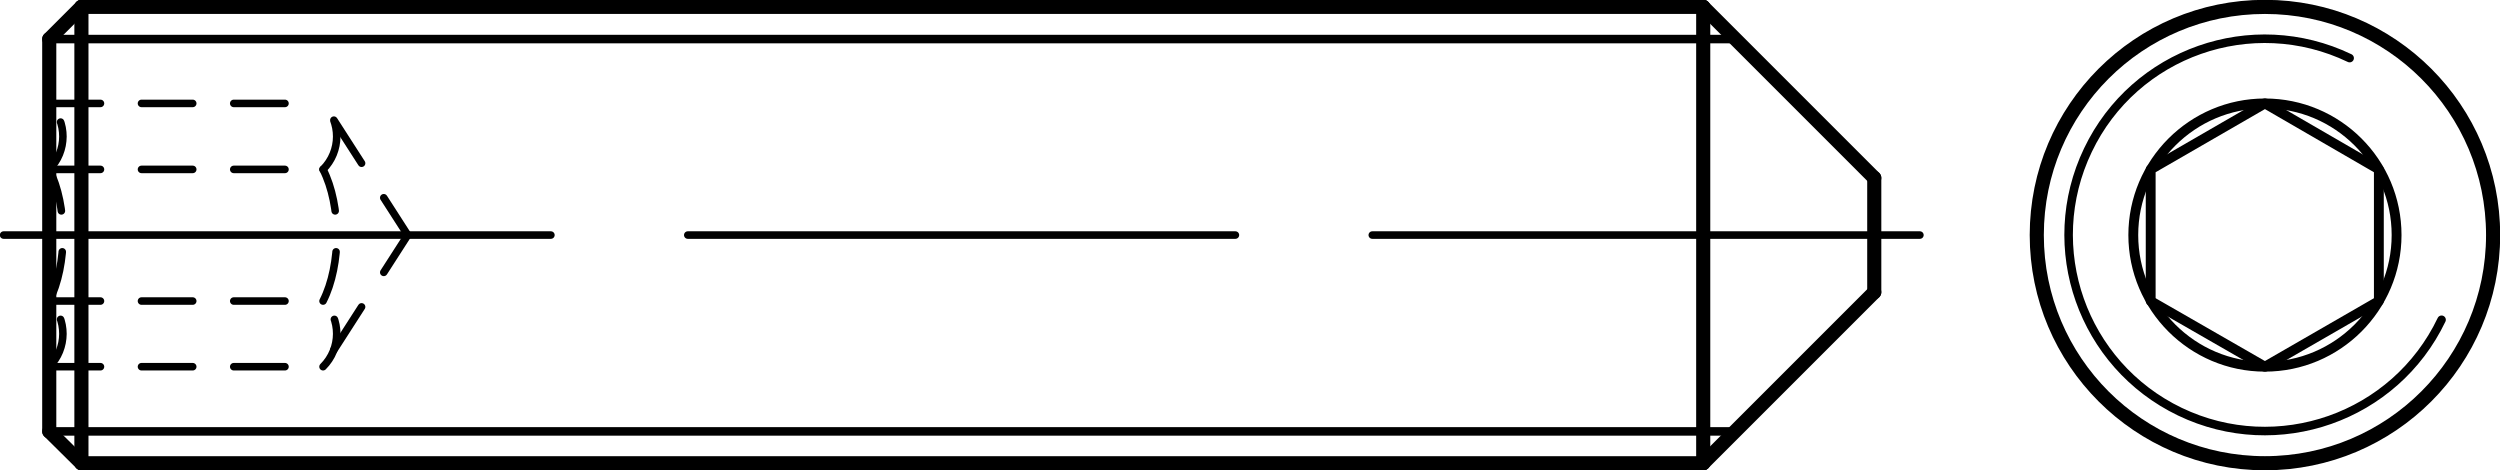 <?xml version="1.0" encoding="utf-8"?>
<!-- Generator: Adobe Illustrator 27.0.1, SVG Export Plug-In . SVG Version: 6.00 Build 0)  -->
<svg version="1.1" id="Ebene_1" xmlns="http://www.w3.org/2000/svg" xmlns:xlink="http://www.w3.org/1999/xlink" x="0px" y="0px"
	 viewBox="0 0 76.15 14.32" style="enable-background:new 0 0 76.15 14.32;" xml:space="preserve">
<g id="Konturlinie">
	
		<line style="fill:none;stroke:#000000;stroke-width:0.43;stroke-linecap:round;stroke-linejoin:round;" x1="51.88" y1="0.21" x2="2.48" y2="0.21"/>
	
		<line style="fill:none;stroke:#000000;stroke-width:0.43;stroke-linecap:round;stroke-linejoin:round;" x1="1.5" y1="1.19" x2="2.48" y2="0.21"/>
	
		<line style="fill:none;stroke:#000000;stroke-width:0.43;stroke-linecap:round;stroke-linejoin:round;" x1="1.5" y1="1.19" x2="1.5" y2="13.14"/>
	
		<line style="fill:none;stroke:#000000;stroke-width:0.43;stroke-linecap:round;stroke-linejoin:round;" x1="2.48" y1="14.11" x2="51.88" y2="14.11"/>
	
		<line style="fill:none;stroke:#000000;stroke-width:0.43;stroke-linecap:round;stroke-linejoin:round;" x1="1.5" y1="13.14" x2="2.48" y2="14.11"/>
	
		<line style="fill:none;stroke:#000000;stroke-width:0.43;stroke-linecap:round;stroke-linejoin:round;" x1="51.88" y1="0.21" x2="51.88" y2="14.11"/>
	
		<line style="fill:none;stroke:#000000;stroke-width:0.43;stroke-linecap:round;stroke-linejoin:round;" x1="2.48" y1="7.16" x2="2.48" y2="0.21"/>
	
		<line style="fill:none;stroke:#000000;stroke-width:0.43;stroke-linecap:round;stroke-linejoin:round;" x1="2.48" y1="7.16" x2="2.48" y2="14.11"/>
	<path style="fill:none;stroke:#000000;stroke-width:0.43;stroke-linecap:round;stroke-linejoin:round;" d="M75.94,7.16
		c0-3.84-3.11-6.95-6.95-6.95s-6.95,3.11-6.95,6.95s3.11,6.95,6.95,6.95S75.94,11,75.94,7.16L75.94,7.16z"/>
	<polyline style="fill:none;stroke:#000000;stroke-width:0.3;stroke-linecap:round;stroke-linejoin:round;" points="65.51,9.17 
		68.99,11.17 72.46,9.17 72.46,5.16 68.99,3.15 65.51,5.16 65.51,9.17 	"/>
	<path style="fill:none;stroke:#000000;stroke-width:0.3;stroke-linecap:round;stroke-linejoin:round;" d="M73,7.16
		c0-2.22-1.8-4.01-4.01-4.01s-4.01,1.8-4.01,4.01s1.8,4.01,4.01,4.01S73,9.37,73,7.16L73,7.16z"/>
	
		<line style="fill:none;stroke:#000000;stroke-width:0.43;stroke-linecap:round;stroke-linejoin:round;" x1="57.09" y1="7.16" x2="57.09" y2="5.42"/>
	
		<line style="fill:none;stroke:#000000;stroke-width:0.43;stroke-linecap:round;stroke-linejoin:round;" x1="57.09" y1="5.42" x2="51.88" y2="0.21"/>
	
		<line style="fill:none;stroke:#000000;stroke-width:0.43;stroke-linecap:round;stroke-linejoin:round;" x1="57.09" y1="7.16" x2="57.09" y2="8.9"/>
	
		<line style="fill:none;stroke:#000000;stroke-width:0.43;stroke-linecap:round;stroke-linejoin:round;" x1="57.09" y1="8.9" x2="51.88" y2="14.11"/>
</g>
<g id="Gewindelinie">
	
		<line style="fill:none;stroke:#000000;stroke-width:0.26;stroke-linecap:round;stroke-linejoin:round;" x1="1.5" y1="1.19" x2="52.85" y2="1.19"/>
	
		<line style="fill:none;stroke:#000000;stroke-width:0.26;stroke-linecap:round;stroke-linejoin:round;" x1="1.5" y1="13.14" x2="52.85" y2="13.14"/>
	<path style="fill:none;stroke:#000000;stroke-width:0.26;stroke-linecap:round;stroke-linejoin:round;" d="M71.57,1.77
		c-2.98-1.43-6.55-0.17-7.97,2.8c-1.43,2.98-0.17,6.54,2.8,7.97c2.98,1.43,6.55,0.17,7.97-2.8l0,0"/>
</g>
<g id="Mittellinie">
	
		<line style="fill:none;stroke:#000000;stroke-width:0.23;stroke-linecap:round;stroke-linejoin:round;stroke-dasharray:0,0,0,0,16.68,4.17;" x1="58.48" y1="7.16" x2="0.11" y2="7.16"/>
</g>
<g id="Verdeckte_Linie">
	
		<line style="fill:none;stroke:#000000;stroke-width:0.23;stroke-linecap:round;stroke-linejoin:round;stroke-dasharray:0,0,1.56,1.25;" x1="1.5" y1="3.15" x2="9.84" y2="3.15"/>
	
		<line style="fill:none;stroke:#000000;stroke-width:0.23;stroke-linecap:round;stroke-linejoin:round;stroke-dasharray:0,0,1.56,1.25;" x1="1.5" y1="5.16" x2="9.84" y2="5.16"/>
	
		<line style="fill:none;stroke:#000000;stroke-width:0.23;stroke-linecap:round;stroke-linejoin:round;stroke-dasharray:0,0,1.56,1.25;" x1="1.5" y1="9.17" x2="9.84" y2="9.17"/>
	
		<line style="fill:none;stroke:#000000;stroke-width:0.23;stroke-linecap:round;stroke-linejoin:round;stroke-dasharray:0,0,1.56,1.25;" x1="1.5" y1="11.17" x2="9.84" y2="11.17"/>
	
		<path style="fill:none;stroke:#000000;stroke-width:0.23;stroke-linecap:round;stroke-linejoin:round;stroke-dasharray:0,0,1.56,1.25;" d="
		M1.5,5.16c0.55-0.55,0.56-1.45,0-2l0,0"/>
	
		<path style="fill:none;stroke:#000000;stroke-width:0.23;stroke-linecap:round;stroke-linejoin:round;stroke-dasharray:0,0,1.56,1.25;" d="
		M1.5,9.17c0.56-1.1,0.56-2.91,0-4.01"/>
	
		<path style="fill:none;stroke:#000000;stroke-width:0.23;stroke-linecap:round;stroke-linejoin:round;stroke-dasharray:0,0,1.56,1.25;" d="
		M1.5,11.17c0.55-0.55,0.56-1.45,0-2l0,0"/>
	
		<path style="fill:none;stroke:#000000;stroke-width:0.23;stroke-linecap:round;stroke-linejoin:round;stroke-dasharray:0,0,1.56,1.25;" d="
		M9.84,5.16c0.55-0.55,0.56-1.45,0-2l0,0"/>
	
		<path style="fill:none;stroke:#000000;stroke-width:0.23;stroke-linecap:round;stroke-linejoin:round;stroke-dasharray:0,0,1.56,1.25;" d="
		M9.84,9.17c0.56-1.1,0.56-2.91,0-4.01"/>
	
		<path style="fill:none;stroke:#000000;stroke-width:0.23;stroke-linecap:round;stroke-linejoin:round;stroke-dasharray:0,0,1.56,1.25;" d="
		M9.84,11.17c0.55-0.55,0.56-1.45,0-2l0,0"/>
	
		<line style="fill:none;stroke:#000000;stroke-width:0.23;stroke-linecap:round;stroke-linejoin:round;stroke-dasharray:0,0,1.56,1.25;" x1="10.17" y1="3.66" x2="12.42" y2="7.16"/>
	
		<line style="fill:none;stroke:#000000;stroke-width:0.23;stroke-linecap:round;stroke-linejoin:round;stroke-dasharray:0,0,1.56,1.25;" x1="10.17" y1="10.66" x2="12.42" y2="7.16"/>
</g>
</svg>
